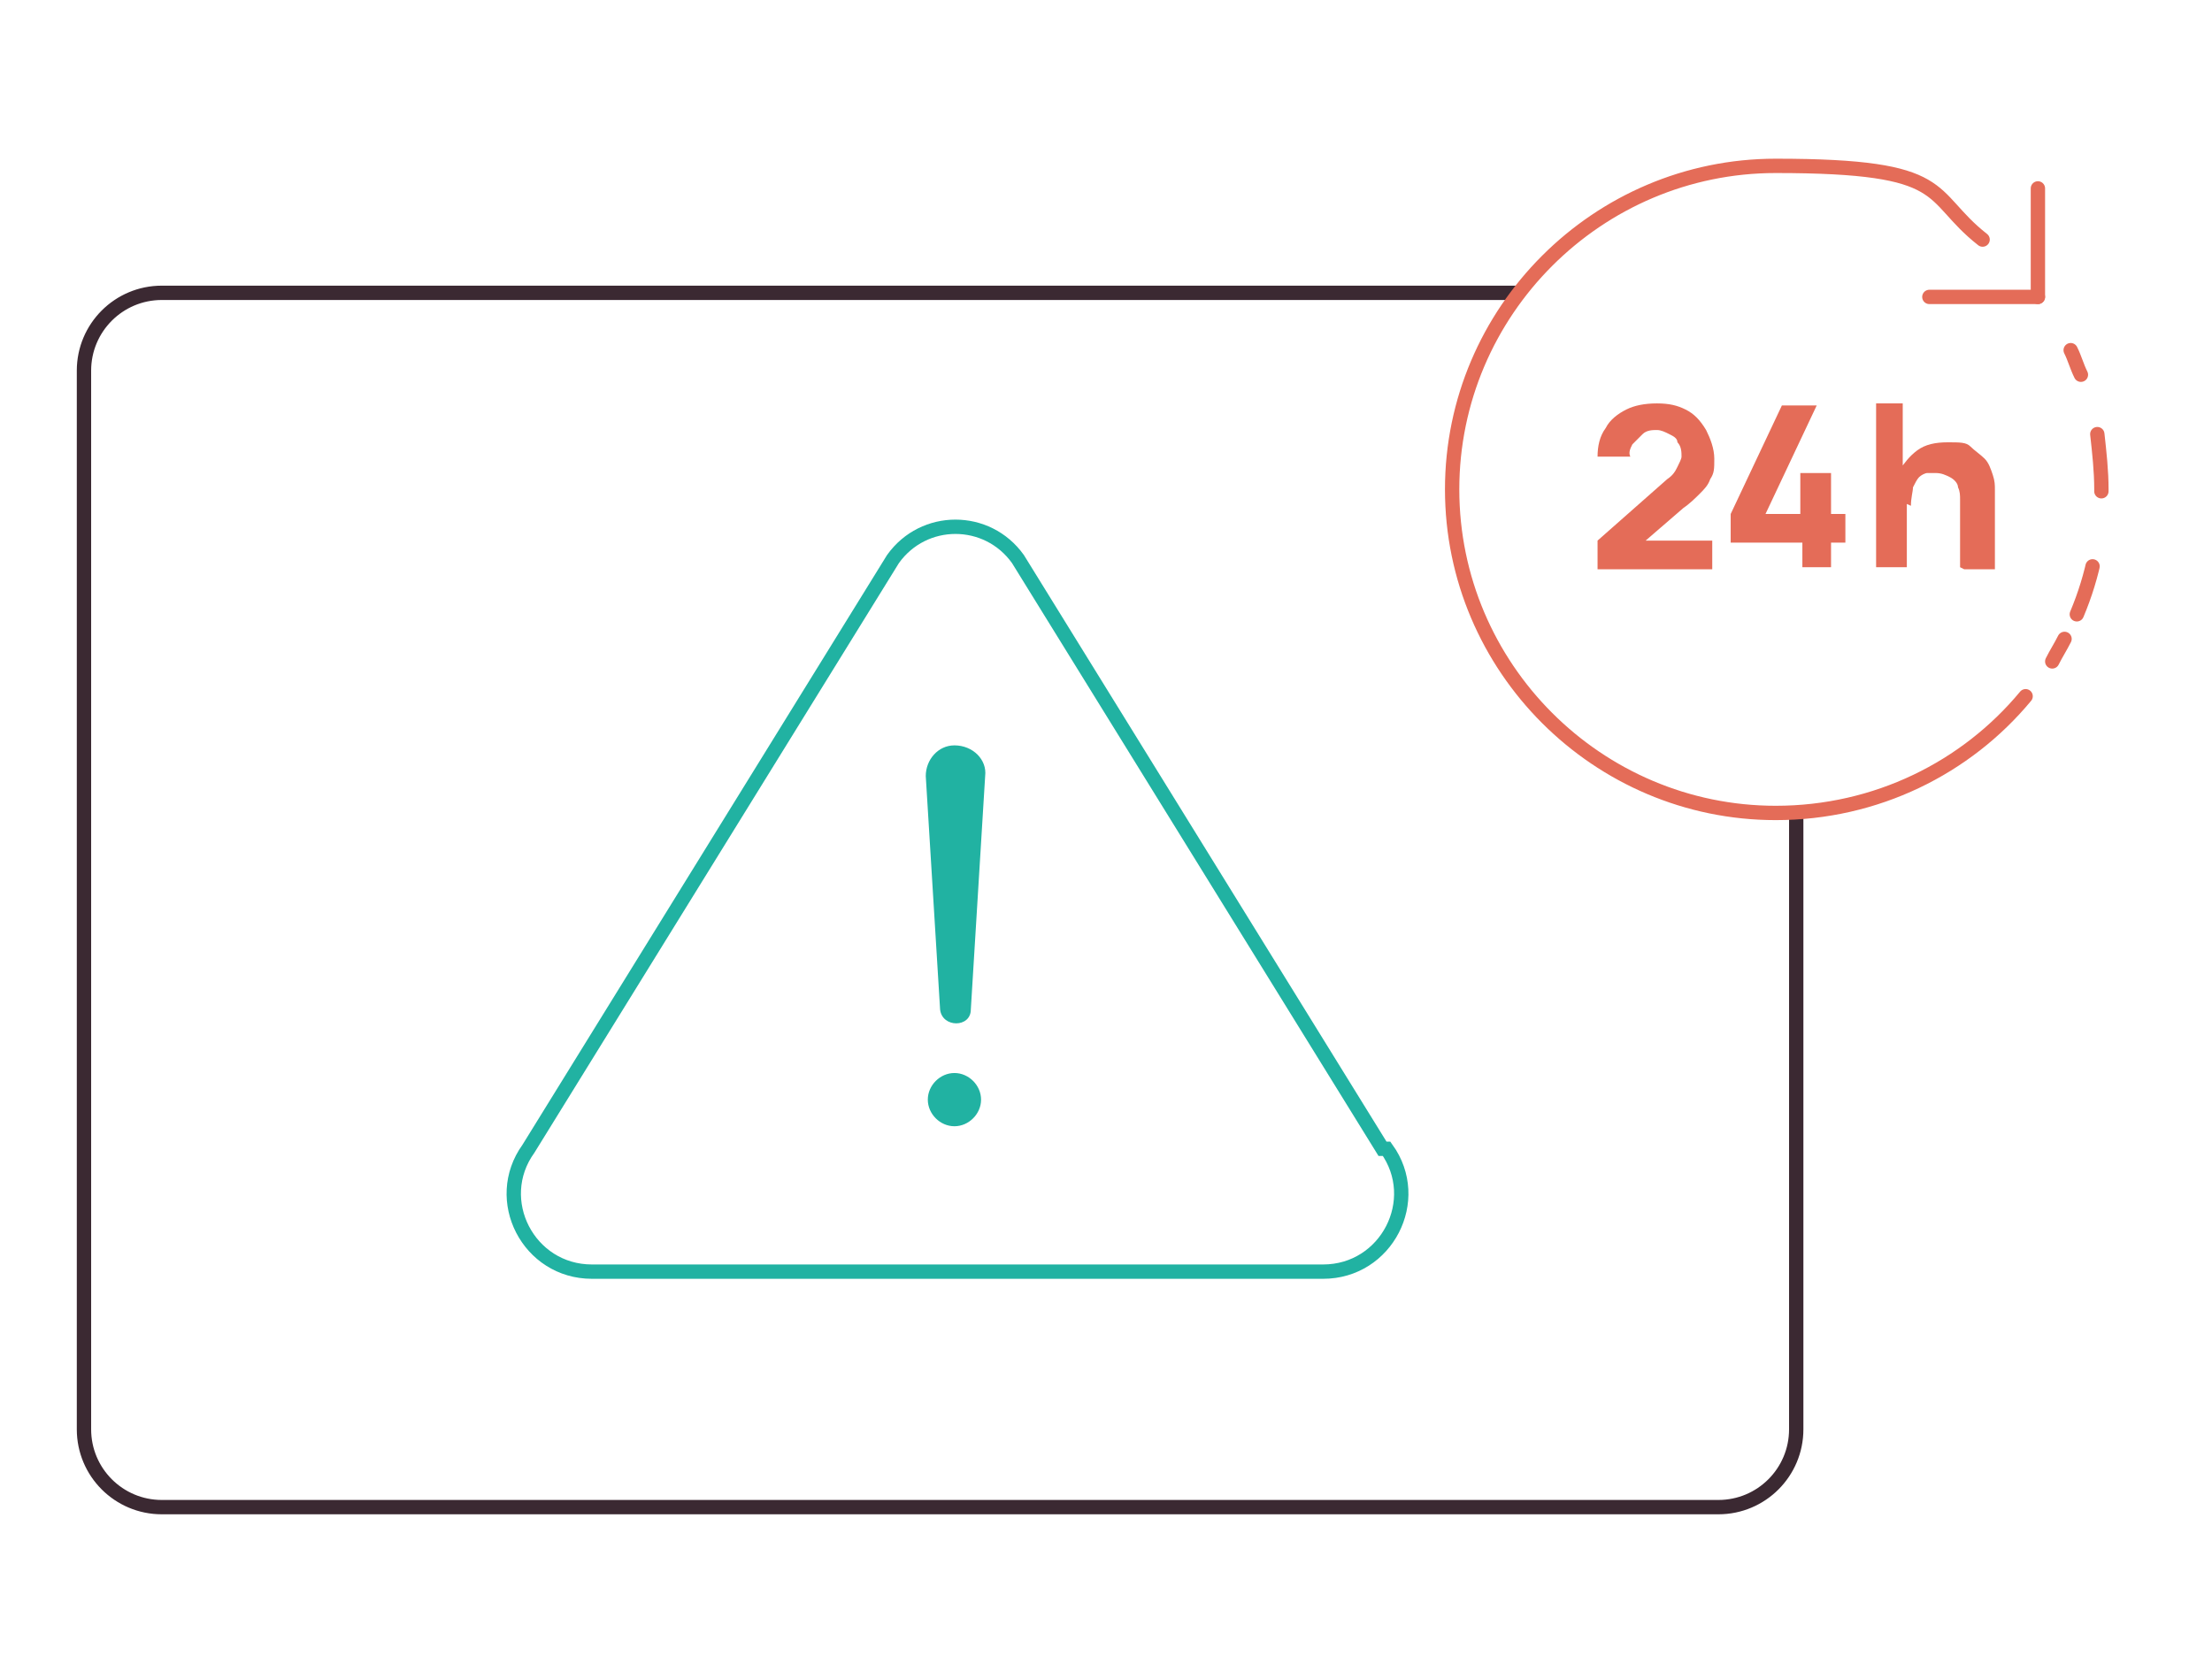 <?xml version="1.0" encoding="UTF-8"?>
<svg id="Layer_1" xmlns="http://www.w3.org/2000/svg" xmlns:xlink="http://www.w3.org/1999/xlink" version="1.1" viewBox="0 0 108 82">
  <!-- Generator: Adobe Illustrator 29.2.1, SVG Export Plug-In . SVG Version: 2.1.0 Build 116)  -->
  <defs>
    <style>
      .st0, .st1, .st2, .st3, .st4 {
        fill: none;
      }

      .st5 {
        fill: #e46c58;
      }

      .st6 {
        fill: #21b2a2;
      }

      .st1 {
        stroke-dasharray: 2.8 3.7;
      }

      .st1, .st2 {
        stroke: #e46c58;
        stroke-linejoin: round;
      }

      .st1, .st2, .st3, .st4 {
        stroke-linecap: round;
        stroke-width: .7px;
      }

      .st7 {
        clip-path: url(#clippath-1);
      }

      .st3 {
        stroke: #3b2932;
      }

      .st3, .st4 {
        stroke-miterlimit: 10;
      }

      .st4 {
        stroke: #21b2a2;
      }

      .st8 {
        clip-path: url(#clippath);
      }
    </style>
    <clipPath id="clippath">
      <rect class="st0" x="3.7" y="7.6" width="100.9" height="66.4"/>
    </clipPath>
    <clipPath id="clippath-1">
      <rect class="st0" x="3.7" y="7.6" width="100.9" height="66.4"/>
    </clipPath>
  </defs>
  <g class="st8">
    <path class="st3" d="M74,14.3H7.9c-2.1,0-3.8,1.7-3.8,3.8v51.7c0,2.1,1.7,3.8,3.8,3.8h76c2.1,0,3.8-1.7,3.8-3.8v-30"/>
  </g>
  <line class="st2" x1="99.5" y1="14.5" x2="99.5" y2="9.2"/>
  <line class="st2" x1="99.5" y1="14.5" x2="94.2" y2="14.5"/>
  <g>
    <path class="st5" d="M78,27.7v-1.3l3.4-3c.3-.2.4-.4.5-.6.1-.2.2-.4.2-.5,0-.2,0-.5-.2-.7,0-.2-.2-.3-.4-.4-.2-.1-.4-.2-.6-.2s-.5,0-.7.2-.3.3-.5.5c-.1.2-.2.4-.1.6h-1.6c0-.5.1-1,.4-1.4.2-.4.6-.7,1-.9.4-.2.9-.3,1.5-.3s1,.1,1.4.3c.4.2.7.5,1,1,.2.4.4.9.4,1.4s0,.7-.2,1c-.1.3-.3.5-.5.7-.2.2-.5.5-.8.7l-2.2,1.9v-.3c-.1,0,3.6,0,3.6,0v1.4h-5.6Z"/>
    <path class="st5" d="M88,27.7v-1.2h-3.5v-1.4l2.5-5.3h1.7l-2.5,5.3h1.7v-2h1.5v2h.7v1.4h-.7v1.2h-1.5Z"/>
    <path class="st5" d="M91.6,27.7v-8h1.3v4.1h.2v3.9h-1.5ZM95.7,27.7v-2.8c0-.1,0-.3,0-.5s0-.4-.1-.6c0-.2-.2-.4-.4-.5-.2-.1-.4-.2-.7-.2s-.3,0-.4,0c-.1,0-.3.1-.4.2-.1.1-.2.3-.3.5,0,.2-.1.5-.1.9l-.9-.4c0-.5,0-.9.3-1.3s.5-.7.9-1,.9-.4,1.5-.4.9,0,1.1.2.5.4.7.6c.2.2.3.5.4.8s.1.5.1.7c0,.2,0,.4,0,.5v3.4h-1.5Z"/>
  </g>
  <g class="st7">
    <path class="st2" d="M98.9,34c-2.9,3.5-7.3,5.7-12.2,5.7-8.7,0-15.8-7.1-15.8-15.8s7.1-15.8,15.8-15.8,7.3,1.4,10.1,3.6"/>
    <path class="st2" d="M101.1,17.1c.2.4.3.8.5,1.2"/>
    <path class="st1" d="M102.4,21.2c.1.9.2,1.8.2,2.7,0,2.2-.4,4.2-1.2,6.1"/>
    <path class="st2" d="M100.8,31.2c-.2.4-.4.7-.6,1.1"/>
    <path class="st4" d="M67.5,56.1l-17.8-28.8c-1.5-2.1-4.6-2.1-6.1,0l-17.8,28.8c-1.8,2.5,0,6,3.1,6h35.7c3.1,0,4.9-3.5,3.1-6Z"/>
    <path class="st6" d="M46.6,52.4c-.7,0-1.3.6-1.3,1.3s.6,1.3,1.3,1.3,1.3-.6,1.3-1.3-.6-1.3-1.3-1.3"/>
    <path class="st6" d="M45.9,49.3l-.7-11.4c0-.8.6-1.5,1.4-1.5.9,0,1.6.7,1.5,1.5l-.7,11.4c0,.9-1.4.9-1.5,0"/>
  </g>
</svg>
